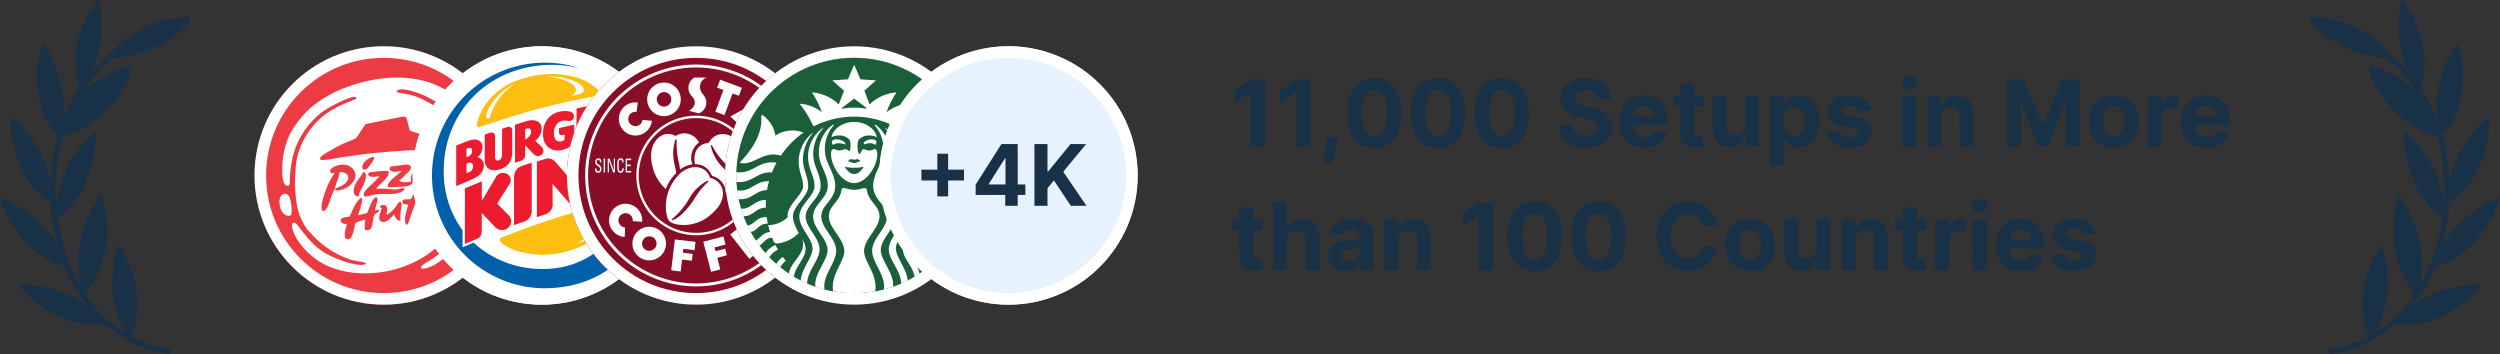 <svg xmlns="http://www.w3.org/2000/svg" xmlns:xlink="http://www.w3.org/1999/xlink" width="648.268" height="91.819" viewBox="0 0 648.268 91.819">
  <rect x="0" y="0" width="648.268" height="91.819" fill="#333333" stroke="none"/>
  <defs>
    <clipPath id="clip-path">
      <rect id="Rectangle_2337" data-name="Rectangle 2337" width="49.267" height="91.819" fill="#193147"/>
    </clipPath>
    <clipPath id="clip-path-3">
      <rect id="Rectangle_2430" data-name="Rectangle 2430" width="61.102" height="60.757" fill="none"/>
    </clipPath>
  </defs>
  <g id="Group_1808" data-name="Group 1808" transform="translate(-13191 -8428)">
    <g id="Group_1806" data-name="Group 1806">
      <path id="Path_4138" data-name="Path 4138" d="M9.009,5.545V23H5.318V9.048h-.1l-4,2.506V8.281L5.54,5.545Zm11.744,0V23h-3.69V9.048h-.1l-4,2.506V8.281l4.321-2.736Zm7.21,15.068-.094.938a13.234,13.234,0,0,1-.422,2.246q-.311,1.121-.648,2.033t-.541,1.432H23.906q.128-.5.349-1.4t.418-2.016a17.642,17.642,0,0,0,.247-2.276l.043-.955Zm9.418,2.77A6.612,6.612,0,0,1,33.6,22.3a6.791,6.791,0,0,1-2.429-3.111,12.63,12.63,0,0,1-.839-4.9,12.51,12.51,0,0,1,.848-4.866,6.662,6.662,0,0,1,12.4,0,12.327,12.327,0,0,1,.844,4.862,12.755,12.755,0,0,1-.848,4.909,6.8,6.8,0,0,1-2.425,3.111A6.545,6.545,0,0,1,37.381,23.384Zm0-3.06a2.7,2.7,0,0,0,2.395-1.509,9.01,9.01,0,0,0,.886-4.526,11.464,11.464,0,0,0-.4-3.307A4.309,4.309,0,0,0,39.115,9a2.506,2.506,0,0,0-1.734-.665,2.7,2.7,0,0,0-2.386,1.491,8.9,8.9,0,0,0-.9,4.466,11.8,11.8,0,0,0,.4,3.354,4.326,4.326,0,0,0,1.146,2.011A2.512,2.512,0,0,0,37.381,20.324ZM53.9,23.384a6.612,6.612,0,0,1-3.78-1.082,6.791,6.791,0,0,1-2.429-3.111,12.63,12.63,0,0,1-.839-4.9A12.51,12.51,0,0,1,47.7,9.423a6.662,6.662,0,0,1,12.4,0,12.327,12.327,0,0,1,.844,4.862A12.755,12.755,0,0,1,60.1,19.2a6.8,6.8,0,0,1-2.425,3.111A6.545,6.545,0,0,1,53.9,23.384Zm0-3.06a2.7,2.7,0,0,0,2.395-1.509,9.01,9.01,0,0,0,.886-4.526,11.464,11.464,0,0,0-.4-3.307A4.309,4.309,0,0,0,55.632,9,2.506,2.506,0,0,0,53.9,8.332a2.7,2.7,0,0,0-2.386,1.491,8.9,8.9,0,0,0-.9,4.466,11.8,11.8,0,0,0,.4,3.354,4.326,4.326,0,0,0,1.146,2.011A2.512,2.512,0,0,0,53.9,20.324Zm16.517,3.06a6.612,6.612,0,0,1-3.78-1.082,6.791,6.791,0,0,1-2.429-3.111,12.631,12.631,0,0,1-.839-4.9,12.51,12.51,0,0,1,.848-4.866,6.662,6.662,0,0,1,12.4,0,12.327,12.327,0,0,1,.844,4.862,12.755,12.755,0,0,1-.848,4.909A6.8,6.8,0,0,1,74.19,22.31,6.545,6.545,0,0,1,70.415,23.384Zm0-3.06a2.7,2.7,0,0,0,2.395-1.509A9.009,9.009,0,0,0,73.7,14.29a11.464,11.464,0,0,0-.4-3.307A4.309,4.309,0,0,0,72.149,9a2.506,2.506,0,0,0-1.734-.665,2.7,2.7,0,0,0-2.386,1.491,8.9,8.9,0,0,0-.9,4.466,11.8,11.8,0,0,0,.4,3.354,4.326,4.326,0,0,0,1.146,2.011A2.512,2.512,0,0,0,70.415,20.324Zm24.81-9.759a2.157,2.157,0,0,0-.878-1.6,3.479,3.479,0,0,0-2.105-.571,4.082,4.082,0,0,0-1.526.251,2.145,2.145,0,0,0-.95.695,1.647,1.647,0,0,0-.328,1.006,1.416,1.416,0,0,0,.2.818,1.954,1.954,0,0,0,.6.6,4.291,4.291,0,0,0,.886.435,8.663,8.663,0,0,0,1.074.311l1.568.375a11.061,11.061,0,0,1,2.1.682,6.369,6.369,0,0,1,1.653,1.048A4.408,4.408,0,0,1,98.6,16.08a4.675,4.675,0,0,1,.4,1.935,4.824,4.824,0,0,1-.814,2.774A5.186,5.186,0,0,1,95.868,22.6a9.287,9.287,0,0,1-3.643.643,9.569,9.569,0,0,1-3.678-.648,5.352,5.352,0,0,1-2.438-1.922,5.69,5.69,0,0,1-.916-3.158h3.571a2.638,2.638,0,0,0,.507,1.462,2.719,2.719,0,0,0,1.2.878,4.676,4.676,0,0,0,1.709.294,4.454,4.454,0,0,0,1.632-.273,2.5,2.5,0,0,0,1.078-.759,1.752,1.752,0,0,0,.384-1.116,1.461,1.461,0,0,0-.345-.989,2.7,2.7,0,0,0-1.006-.682,10.389,10.389,0,0,0-1.615-.511l-1.9-.477a7.969,7.969,0,0,1-3.486-1.679,3.9,3.9,0,0,1-1.27-3.077,4.559,4.559,0,0,1,.848-2.77,5.661,5.661,0,0,1,2.357-1.849,8.333,8.333,0,0,1,3.409-.665,8.1,8.1,0,0,1,3.4.665,5.371,5.371,0,0,1,2.263,1.849,4.893,4.893,0,0,1,.835,2.744Zm12.145,12.69a6.941,6.941,0,0,1-3.473-.822,5.563,5.563,0,0,1-2.237-2.335,7.692,7.692,0,0,1-.784-3.584,7.653,7.653,0,0,1,.784-3.545,5.787,5.787,0,0,1,2.212-2.378,6.419,6.419,0,0,1,3.354-.852,6.928,6.928,0,0,1,2.416.413,5.446,5.446,0,0,1,1.96,1.24,5.649,5.649,0,0,1,1.308,2.075,8.289,8.289,0,0,1,.469,2.919v1H102.324v-2.25h7.636a2.781,2.781,0,0,0-.341-1.389,2.48,2.48,0,0,0-.942-.95,2.748,2.748,0,0,0-1.393-.345,2.8,2.8,0,0,0-1.462.379,2.72,2.72,0,0,0-.993,1.014,2.889,2.889,0,0,0-.366,1.411v2.139a3.641,3.641,0,0,0,.362,1.679,2.593,2.593,0,0,0,1.027,1.091,3.1,3.1,0,0,0,1.577.384,3.433,3.433,0,0,0,1.108-.17,2.3,2.3,0,0,0,.861-.511,2.223,2.223,0,0,0,.545-.835l3.358.222a4.577,4.577,0,0,1-1.044,2.109,5.245,5.245,0,0,1-2.028,1.4A7.623,7.623,0,0,1,107.369,23.256ZM122.71,9.909v2.727h-7.884V9.909Zm-6.094-3.136h3.631v12.2a1.628,1.628,0,0,0,.153.78.839.839,0,0,0,.43.388,1.725,1.725,0,0,0,.643.111,2.83,2.83,0,0,0,.511-.047l.392-.072.571,2.7q-.273.085-.767.2a6.41,6.41,0,0,1-1.2.141,5.488,5.488,0,0,1-2.3-.349,3.209,3.209,0,0,1-1.53-1.244,3.8,3.8,0,0,1-.537-2.131Zm16.849,10.653V9.909H137.1V23h-3.486V20.622h-.136A3.874,3.874,0,0,1,132,22.472a4.341,4.341,0,0,1-2.5.7,4.412,4.412,0,0,1-2.31-.6,4.074,4.074,0,0,1-1.555-1.7,5.83,5.83,0,0,1-.567-2.634V9.909H128.7V17.6a2.648,2.648,0,0,0,.622,1.832,2.117,2.117,0,0,0,1.645.673,2.582,2.582,0,0,0,1.227-.3,2.34,2.34,0,0,0,.925-.9A2.792,2.792,0,0,0,133.466,17.426Zm6.528,10.483v-18h3.58v2.2h.162a4.813,4.813,0,0,1,.695-1.078,3.656,3.656,0,0,1,1.193-.92,4.067,4.067,0,0,1,1.837-.371,4.941,4.941,0,0,1,2.642.746,5.209,5.209,0,0,1,1.935,2.241,8.572,8.572,0,0,1,.724,3.746,8.694,8.694,0,0,1-.7,3.695,5.251,5.251,0,0,1-1.909,2.276,4.9,4.9,0,0,1-2.7.771,4.166,4.166,0,0,1-1.794-.349,3.677,3.677,0,0,1-1.206-.882,4.385,4.385,0,0,1-.716-1.078h-.111v7.006Zm3.554-11.455a5.826,5.826,0,0,0,.324,2.037,3,3,0,0,0,.938,1.351,2.546,2.546,0,0,0,2.991-.009,3.024,3.024,0,0,0,.933-1.364,5.85,5.85,0,0,0,.32-2.016,5.784,5.784,0,0,0-.315-1.994,2.971,2.971,0,0,0-.929-1.347,2.355,2.355,0,0,0-1.509-.486,2.38,2.38,0,0,0-1.5.469,2.926,2.926,0,0,0-.933,1.33A5.755,5.755,0,0,0,143.548,16.455Zm22.517-2.812-3.324.2a1.748,1.748,0,0,0-.366-.771,2.012,2.012,0,0,0-.737-.554,2.593,2.593,0,0,0-1.087-.209,2.685,2.685,0,0,0-1.423.354,1.067,1.067,0,0,0-.58.942,1.009,1.009,0,0,0,.375.793,2.976,2.976,0,0,0,1.287.52l2.369.477a5.874,5.874,0,0,1,2.847,1.261,2.969,2.969,0,0,1,.938,2.284,3.579,3.579,0,0,1-.754,2.259,4.926,4.926,0,0,1-2.062,1.513,7.83,7.83,0,0,1-3.013.541,7.044,7.044,0,0,1-4.138-1.087,4.2,4.2,0,0,1-1.8-2.962l3.571-.187a1.819,1.819,0,0,0,.784,1.206,3.326,3.326,0,0,0,3.132.043,1.125,1.125,0,0,0,.592-.959,1.014,1.014,0,0,0-.418-.814,3.042,3.042,0,0,0-1.261-.49l-2.267-.452a5.4,5.4,0,0,1-2.851-1.33,3.291,3.291,0,0,1-.933-2.412,3.512,3.512,0,0,1,.686-2.173,4.354,4.354,0,0,1,1.935-1.406,7.928,7.928,0,0,1,2.928-.494,6.477,6.477,0,0,1,3.908,1.048A4.053,4.053,0,0,1,166.065,13.642ZM174.23,23l-.009-13.091h3.631V23Zm1.815-14.787a1.918,1.918,0,0,1-1.385-.533,1.722,1.722,0,0,1-.575-1.3,1.7,1.7,0,0,1,.575-1.287,1.99,1.99,0,0,1,1.385-.545,1.949,1.949,0,0,1,1.385.541,1.746,1.746,0,0,1,0,2.591A1.918,1.918,0,0,1,176.045,8.213Zm8.335,7.219V23H180.75V9.909h3.46v2.31h.153a3.675,3.675,0,0,1,1.457-1.811,4.431,4.431,0,0,1,2.48-.669,4.6,4.6,0,0,1,2.378.6,4.061,4.061,0,0,1,1.577,1.7,5.726,5.726,0,0,1,.563,2.629V23h-3.631V15.313a2.645,2.645,0,0,0-.614-1.879,2.21,2.21,0,0,0-1.713-.678,2.58,2.58,0,0,0-1.291.315,2.169,2.169,0,0,0-.869.916A3.18,3.18,0,0,0,184.381,15.432Zm16.926-9.886h4.551l4.807,11.727h.2l4.807-11.727h4.551V23h-3.58V11.639H216.5l-4.517,11.276h-2.437L205.031,11.6h-.145V23h-3.58Zm27.8,17.71a6.657,6.657,0,0,1-3.43-.848,5.731,5.731,0,0,1-2.229-2.369,7.607,7.607,0,0,1-.784-3.533,7.646,7.646,0,0,1,.784-3.55,5.731,5.731,0,0,1,2.229-2.369,7.362,7.362,0,0,1,6.861,0,5.731,5.731,0,0,1,2.229,2.369,7.646,7.646,0,0,1,.784,3.55,7.607,7.607,0,0,1-.784,3.533,5.731,5.731,0,0,1-2.229,2.369A6.657,6.657,0,0,1,229.108,23.256Zm.017-2.812a2.245,2.245,0,0,0,1.509-.516,3.171,3.171,0,0,0,.916-1.411,6.186,6.186,0,0,0,.311-2.037,6.186,6.186,0,0,0-.311-2.037,3.2,3.2,0,0,0-.916-1.415,2.233,2.233,0,0,0-1.509-.52,2.3,2.3,0,0,0-1.53.52,3.15,3.15,0,0,0-.929,1.415,6.186,6.186,0,0,0-.311,2.037,6.186,6.186,0,0,0,.311,2.037,3.121,3.121,0,0,0,.929,1.411A2.307,2.307,0,0,0,229.125,20.443ZM237.92,23V9.909h3.52v2.284h.136a3.4,3.4,0,0,1,1.2-1.845,3.173,3.173,0,0,1,1.943-.626,5.492,5.492,0,0,1,.588.034,4.141,4.141,0,0,1,.554.094v3.222a4.744,4.744,0,0,0-.707-.136,6.355,6.355,0,0,0-.827-.06,2.909,2.909,0,0,0-1.428.345,2.565,2.565,0,0,0-.989.959,2.731,2.731,0,0,0-.362,1.415V23Zm15.162.256a6.941,6.941,0,0,1-3.473-.822,5.563,5.563,0,0,1-2.237-2.335,7.692,7.692,0,0,1-.784-3.584,7.653,7.653,0,0,1,.784-3.545,5.787,5.787,0,0,1,2.212-2.378,6.419,6.419,0,0,1,3.354-.852,6.928,6.928,0,0,1,2.416.413,5.446,5.446,0,0,1,1.96,1.24,5.649,5.649,0,0,1,1.308,2.075,8.289,8.289,0,0,1,.469,2.919v1H248.037v-2.25h7.636a2.781,2.781,0,0,0-.341-1.389,2.481,2.481,0,0,0-.942-.95A2.748,2.748,0,0,0,253,12.449a2.8,2.8,0,0,0-1.462.379,2.72,2.72,0,0,0-.993,1.014,2.889,2.889,0,0,0-.366,1.411v2.139a3.641,3.641,0,0,0,.362,1.679,2.593,2.593,0,0,0,1.027,1.091,3.1,3.1,0,0,0,1.577.384,3.433,3.433,0,0,0,1.108-.17,2.3,2.3,0,0,0,.861-.511,2.223,2.223,0,0,0,.545-.835l3.358.222a4.578,4.578,0,0,1-1.044,2.109,5.245,5.245,0,0,1-2.028,1.4A7.623,7.623,0,0,1,253.082,23.256ZM8.412,41.909v2.727H.528V41.909ZM2.318,38.773H5.949v12.2a1.628,1.628,0,0,0,.153.78.839.839,0,0,0,.43.388,1.725,1.725,0,0,0,.643.111,2.83,2.83,0,0,0,.511-.047l.392-.072.571,2.7q-.273.085-.767.2a6.411,6.411,0,0,1-1.2.141,5.488,5.488,0,0,1-2.3-.349,3.209,3.209,0,0,1-1.53-1.244,3.8,3.8,0,0,1-.537-2.131Zm12.358,8.659V55H11.045V37.545h3.528v6.673h.153a3.729,3.729,0,0,1,1.432-1.82,4.371,4.371,0,0,1,2.48-.661,4.653,4.653,0,0,1,2.382.592,4.052,4.052,0,0,1,1.585,1.7,5.64,5.64,0,0,1,.558,2.638V55H19.534V47.313a2.654,2.654,0,0,0-.609-1.884,2.225,2.225,0,0,0-1.726-.673,2.646,2.646,0,0,0-1.308.315,2.207,2.207,0,0,0-.886.916A3.107,3.107,0,0,0,14.676,47.432Zm15.085,7.815a5.41,5.41,0,0,1-2.233-.439,3.529,3.529,0,0,1-1.547-1.3,3.863,3.863,0,0,1-.567-2.161,3.816,3.816,0,0,1,.4-1.832,3.243,3.243,0,0,1,1.091-1.193,5.285,5.285,0,0,1,1.572-.682,11.84,11.84,0,0,1,1.854-.324q1.142-.119,1.841-.226a2.571,2.571,0,0,0,1.014-.32.712.712,0,0,0,.315-.631v-.051A1.575,1.575,0,0,0,33,44.832a2.114,2.114,0,0,0-1.436-.443,2.559,2.559,0,0,0-1.56.43,2.02,2.02,0,0,0-.767,1.078l-3.358-.273a4.592,4.592,0,0,1,1.006-2.067,4.878,4.878,0,0,1,1.939-1.347,7.424,7.424,0,0,1,2.757-.473,8.426,8.426,0,0,1,2.092.256,5.517,5.517,0,0,1,1.781.793,3.878,3.878,0,0,1,1.232,1.376,4.18,4.18,0,0,1,.452,2.007V55H33.69V53.185h-.1a3.641,3.641,0,0,1-.844,1.078,3.806,3.806,0,0,1-1.27.724A5.171,5.171,0,0,1,29.761,55.247Zm1.04-2.506a3.019,3.019,0,0,0,1.415-.32,2.474,2.474,0,0,0,.963-.865,2.241,2.241,0,0,0,.349-1.236V48.932a1.856,1.856,0,0,1-.464.2q-.294.089-.661.162t-.733.128l-.665.1a4.491,4.491,0,0,0-1.116.3,1.8,1.8,0,0,0-.741.55,1.368,1.368,0,0,0-.264.857,1.3,1.3,0,0,0,.541,1.129A2.305,2.305,0,0,0,30.8,52.741Zm12.784-5.31V55H39.955V41.909h3.46v2.31h.153a3.675,3.675,0,0,1,1.457-1.811,4.431,4.431,0,0,1,2.48-.669,4.6,4.6,0,0,1,2.378.6,4.061,4.061,0,0,1,1.577,1.7,5.726,5.726,0,0,1,.563,2.629V55H48.392V47.313a2.645,2.645,0,0,0-.614-1.879,2.21,2.21,0,0,0-1.713-.678,2.58,2.58,0,0,0-1.291.315,2.169,2.169,0,0,0-.869.916A3.179,3.179,0,0,0,43.585,47.432ZM68,37.545V55h-3.69V41.048h-.1l-4,2.506V40.281l4.321-2.736ZM79,55.384a6.612,6.612,0,0,1-3.78-1.082,6.791,6.791,0,0,1-2.429-3.111,12.63,12.63,0,0,1-.839-4.9,12.51,12.51,0,0,1,.848-4.866,6.662,6.662,0,0,1,12.4,0,12.327,12.327,0,0,1,.844,4.862A12.755,12.755,0,0,1,85.2,51.2a6.8,6.8,0,0,1-2.425,3.111A6.545,6.545,0,0,1,79,55.384Zm0-3.06a2.7,2.7,0,0,0,2.395-1.509,9.01,9.01,0,0,0,.886-4.526,11.463,11.463,0,0,0-.4-3.307A4.309,4.309,0,0,0,80.732,41,2.506,2.506,0,0,0,79,40.332a2.7,2.7,0,0,0-2.386,1.491,8.9,8.9,0,0,0-.9,4.466,11.8,11.8,0,0,0,.4,3.354,4.326,4.326,0,0,0,1.146,2.011A2.512,2.512,0,0,0,79,52.324Zm16.517,3.06a6.612,6.612,0,0,1-3.78-1.082,6.791,6.791,0,0,1-2.429-3.111,12.63,12.63,0,0,1-.839-4.9,12.51,12.51,0,0,1,.848-4.866,6.662,6.662,0,0,1,12.4,0,12.327,12.327,0,0,1,.844,4.862,12.755,12.755,0,0,1-.848,4.909A6.8,6.8,0,0,1,99.29,54.31,6.545,6.545,0,0,1,95.514,55.384Zm0-3.06a2.7,2.7,0,0,0,2.395-1.509A9.01,9.01,0,0,0,98.8,46.29a11.463,11.463,0,0,0-.4-3.307A4.309,4.309,0,0,0,97.249,41a2.506,2.506,0,0,0-1.734-.665,2.7,2.7,0,0,0-2.386,1.491,8.9,8.9,0,0,0-.9,4.466,11.8,11.8,0,0,0,.4,3.354,4.326,4.326,0,0,0,1.146,2.011A2.512,2.512,0,0,0,95.514,52.324Zm30.741-8.668h-3.733a3.693,3.693,0,0,0-.418-1.291,3.292,3.292,0,0,0-.81-.967,3.572,3.572,0,0,0-1.138-.614,4.408,4.408,0,0,0-1.393-.213,4.163,4.163,0,0,0-2.361.669,4.332,4.332,0,0,0-1.56,1.943,8.99,8.99,0,0,0,0,6.226,4.038,4.038,0,0,0,3.891,2.565,4.645,4.645,0,0,0,1.376-.2,3.563,3.563,0,0,0,1.129-.575,3.293,3.293,0,0,0,.822-.925,3.673,3.673,0,0,0,.456-1.244l3.733.017a6.765,6.765,0,0,1-.72,2.314,6.989,6.989,0,0,1-1.543,1.986,7.22,7.22,0,0,1-2.3,1.381,8.429,8.429,0,0,1-3.013.507,8.213,8.213,0,0,1-4.172-1.057,7.466,7.466,0,0,1-2.9-3.06,10.242,10.242,0,0,1-1.061-4.849,10.16,10.16,0,0,1,1.074-4.858,7.511,7.511,0,0,1,2.915-3.055,8.2,8.2,0,0,1,4.142-1.053,8.992,8.992,0,0,1,2.817.426,7.185,7.185,0,0,1,2.305,1.24,6.5,6.5,0,0,1,1.641,1.99A7.455,7.455,0,0,1,126.256,43.656Zm8.5,11.6a6.657,6.657,0,0,1-3.43-.848,5.731,5.731,0,0,1-2.229-2.369,8.389,8.389,0,0,1,0-7.082,5.731,5.731,0,0,1,2.229-2.369,7.362,7.362,0,0,1,6.861,0,5.731,5.731,0,0,1,2.229,2.369,8.388,8.388,0,0,1,0,7.082,5.731,5.731,0,0,1-2.229,2.369A6.657,6.657,0,0,1,134.753,55.256Zm.017-2.812a2.245,2.245,0,0,0,1.509-.516,3.171,3.171,0,0,0,.916-1.411,6.825,6.825,0,0,0,0-4.074,3.2,3.2,0,0,0-.916-1.415,2.233,2.233,0,0,0-1.509-.52,2.3,2.3,0,0,0-1.53.52,3.151,3.151,0,0,0-.929,1.415,6.824,6.824,0,0,0,0,4.074,3.121,3.121,0,0,0,.929,1.411A2.307,2.307,0,0,0,134.77,52.443Zm17.19-3.017V41.909h3.631V55h-3.486V52.622h-.136a3.874,3.874,0,0,1-1.47,1.849,4.341,4.341,0,0,1-2.5.7,4.411,4.411,0,0,1-2.31-.6,4.074,4.074,0,0,1-1.555-1.7,5.83,5.83,0,0,1-.567-2.634V41.909H147.2V49.6a2.648,2.648,0,0,0,.622,1.832,2.117,2.117,0,0,0,1.645.673,2.582,2.582,0,0,0,1.227-.3,2.34,2.34,0,0,0,.925-.9A2.792,2.792,0,0,0,151.96,49.426Zm10.159-1.994V55h-3.631V41.909h3.46v2.31h.153a3.675,3.675,0,0,1,1.457-1.811,4.431,4.431,0,0,1,2.48-.669,4.6,4.6,0,0,1,2.378.6,4.061,4.061,0,0,1,1.577,1.7,5.726,5.726,0,0,1,.563,2.629V55h-3.631V47.313a2.645,2.645,0,0,0-.614-1.879,2.21,2.21,0,0,0-1.713-.678,2.58,2.58,0,0,0-1.291.315,2.169,2.169,0,0,0-.869.916A3.18,3.18,0,0,0,162.119,47.432Zm18.256-5.523v2.727h-7.884V41.909Zm-6.094-3.136h3.631v12.2a1.628,1.628,0,0,0,.153.78.839.839,0,0,0,.43.388,1.725,1.725,0,0,0,.643.111,2.83,2.83,0,0,0,.511-.047l.392-.072.571,2.7q-.273.085-.767.2a6.411,6.411,0,0,1-1.2.141,5.488,5.488,0,0,1-2.3-.349,3.209,3.209,0,0,1-1.53-1.244,3.8,3.8,0,0,1-.537-2.131ZM182.736,55V41.909h3.52v2.284h.136a3.4,3.4,0,0,1,1.2-1.845,3.173,3.173,0,0,1,1.943-.626,5.492,5.492,0,0,1,.588.034,4.141,4.141,0,0,1,.554.094v3.222a4.744,4.744,0,0,0-.707-.136,6.355,6.355,0,0,0-.827-.06,2.909,2.909,0,0,0-1.428.345,2.565,2.565,0,0,0-.989.959,2.731,2.731,0,0,0-.362,1.415V55Zm9.818,0-.009-13.091h3.631V55Zm1.815-14.787a1.918,1.918,0,0,1-1.385-.533,1.722,1.722,0,0,1-.575-1.3,1.7,1.7,0,0,1,.575-1.287,1.99,1.99,0,0,1,1.385-.545,1.949,1.949,0,0,1,1.385.541,1.746,1.746,0,0,1,0,2.591A1.918,1.918,0,0,1,194.369,40.213Zm10.67,15.043a6.941,6.941,0,0,1-3.473-.822A5.563,5.563,0,0,1,199.33,52.1a8.495,8.495,0,0,1,0-7.129,5.787,5.787,0,0,1,2.212-2.378,6.419,6.419,0,0,1,3.354-.852,6.928,6.928,0,0,1,2.416.413,5.446,5.446,0,0,1,1.96,1.24,5.649,5.649,0,0,1,1.308,2.075,8.289,8.289,0,0,1,.469,2.919v1H199.994v-2.25h7.636a2.781,2.781,0,0,0-.341-1.389,2.481,2.481,0,0,0-.942-.95,2.748,2.748,0,0,0-1.393-.345,2.8,2.8,0,0,0-1.462.379,2.72,2.72,0,0,0-.993,1.014,2.889,2.889,0,0,0-.366,1.411v2.139a3.641,3.641,0,0,0,.362,1.679,2.593,2.593,0,0,0,1.027,1.091,3.1,3.1,0,0,0,1.577.384,3.433,3.433,0,0,0,1.108-.17,2.3,2.3,0,0,0,.861-.511,2.223,2.223,0,0,0,.545-.835l3.358.222a4.577,4.577,0,0,1-1.044,2.109,5.245,5.245,0,0,1-2.028,1.4A7.623,7.623,0,0,1,205.04,55.256Zm19.27-9.614-3.324.2a1.748,1.748,0,0,0-.366-.771,2.012,2.012,0,0,0-.737-.554,2.593,2.593,0,0,0-1.087-.209,2.685,2.685,0,0,0-1.423.354,1.067,1.067,0,0,0-.58.942,1.009,1.009,0,0,0,.375.793,2.976,2.976,0,0,0,1.287.52l2.369.477a5.874,5.874,0,0,1,2.847,1.261,2.969,2.969,0,0,1,.938,2.284,3.579,3.579,0,0,1-.754,2.259,4.926,4.926,0,0,1-2.062,1.513,7.83,7.83,0,0,1-3.013.541,7.044,7.044,0,0,1-4.138-1.087,4.2,4.2,0,0,1-1.8-2.962l3.571-.187a1.819,1.819,0,0,0,.784,1.206,3.326,3.326,0,0,0,3.132.043,1.125,1.125,0,0,0,.592-.959,1.014,1.014,0,0,0-.418-.814,3.042,3.042,0,0,0-1.261-.49l-2.267-.452a5.4,5.4,0,0,1-2.851-1.33,3.291,3.291,0,0,1-.933-2.412,3.512,3.512,0,0,1,.686-2.173,4.354,4.354,0,0,1,1.935-1.406,7.928,7.928,0,0,1,2.928-.494,6.477,6.477,0,0,1,3.908,1.048A4.053,4.053,0,0,1,224.31,45.642Z" transform="translate(13510 8443)" fill="#193147"/>
      <g id="Group_1627" data-name="Group 1627" transform="translate(13790 8428)">
        <g id="Group_1626" data-name="Group 1626" clip-path="url(#clip-path)">
          <path id="Path_3959" data-name="Path 3959" d="M26.758,79.057a40.38,40.38,0,0,0,2.726-4.051,44.953,44.953,0,0,0,2.949-6c2.33-.506,12.068-3.438,16.834-17.727A29.158,29.158,0,0,0,34.253,63.618a54.4,54.4,0,0,0,1.756-9.929q.048-.573.083-1.146c1.819-1.059,10.442-6.894,10.361-22.266A29.133,29.133,0,0,0,36.168,46.972,51.254,51.254,0,0,0,34.355,35.09c1.558-1.622,8.123-9.542,3.968-24.18-.492.571-6.816,9.193-5.286,20.183a41.3,41.3,0,0,0-4.411-8.376C29.4,20.794,32.485,11.362,23.8,0c-.225.664-2.631,10.036,1.906,18.886a49.135,49.135,0,0,0-6.327-6.2,15.651,15.651,0,0,0-2.3-2.269A27.37,27.37,0,0,0,.006,4.392c-.147,1.935,2.4,3.721,3.738,4.731a28.447,28.447,0,0,0,10.016,4.9,30.691,30.691,0,0,0,6.4,1.1A45.5,45.5,0,0,1,27.9,24.041,21.331,21.331,0,0,0,25.1,21.607a31.532,31.532,0,0,0-9.8-4.614,8.553,8.553,0,0,0,.3,2.143A13,13,0,0,0,16.6,21.623C19.753,27.82,26.07,33.7,33.032,35.33a51.912,51.912,0,0,1,1.639,17.952,29.174,29.174,0,0,0-10.42-19.463c.33,14.841,7.9,21.232,10.06,22.759A48.54,48.54,0,0,1,28.488,74.06c2.617-13.2-5.027-23.254-5.6-23.915-4.1,15.026,2.21,23.687,4.285,26.028a33.361,33.361,0,0,1-10.455,10.21c6.319-10.791,2.194-22.351,1.863-23.09-7.715,12.135-4.542,21.256-3.3,23.909a31.233,31.233,0,0,1-9.888,3.289.668.668,0,1,0,.209,1.32,32.131,32.131,0,0,0,16.631-7.853c2.339.41,12.471,1.376,22.281-10.071a29.3,29.3,0,0,0-17.756,5.17" transform="translate(0)" fill="#193147"/>
        </g>
      </g>
      <g id="Group_1628" data-name="Group 1628" transform="translate(13191 8428)">
        <g id="Group_1626-2" data-name="Group 1626" transform="translate(0 0)" clip-path="url(#clip-path)">
          <path id="Path_3959-2" data-name="Path 3959" d="M22.51,79.057a40.381,40.381,0,0,1-2.726-4.051,44.953,44.953,0,0,1-2.949-6C14.5,68.5,4.766,65.565,0,51.275A29.158,29.158,0,0,1,15.015,63.618a54.4,54.4,0,0,1-1.756-9.929q-.048-.573-.083-1.146C11.357,51.484,2.734,45.649,2.814,30.277A29.133,29.133,0,0,1,13.1,46.972,51.254,51.254,0,0,1,14.912,35.09c-1.558-1.622-8.123-9.542-3.968-24.18.492.571,6.816,9.193,5.286,20.183a41.3,41.3,0,0,1,4.411-8.376C19.865,20.794,16.783,11.362,25.467,0c.225.664,2.631,10.036-1.906,18.886a49.135,49.135,0,0,1,6.327-6.2,15.651,15.651,0,0,1,2.3-2.269A27.37,27.37,0,0,1,49.262,4.392c.147,1.935-2.4,3.721-3.738,4.731a28.447,28.447,0,0,1-10.016,4.9,30.692,30.692,0,0,1-6.4,1.1,45.5,45.5,0,0,0-7.742,8.924,21.331,21.331,0,0,1,2.807-2.433,31.532,31.532,0,0,1,9.8-4.614,8.553,8.553,0,0,1-.3,2.143,13,13,0,0,1-1.009,2.486C29.514,27.82,23.2,33.7,16.235,35.33A51.911,51.911,0,0,0,14.6,53.282a29.174,29.174,0,0,1,10.42-19.463c-.33,14.841-7.9,21.232-10.06,22.759A48.54,48.54,0,0,0,20.78,74.06c-2.617-13.2,5.027-23.254,5.6-23.915,4.1,15.026-2.21,23.687-4.285,26.028a33.361,33.361,0,0,0,10.455,10.21c-6.319-10.791-2.194-22.351-1.863-23.09,7.715,12.135,4.542,21.256,3.3,23.909a31.233,31.233,0,0,0,9.888,3.289.668.668,0,1,1-.209,1.32,32.131,32.131,0,0,1-16.631-7.853c-2.339.41-12.471,1.376-22.281-10.071a29.3,29.3,0,0,1,17.756,5.17" transform="translate(0)" fill="#193147"/>
        </g>
      </g>
      <g id="Group_1803" data-name="Group 1803" transform="translate(2 0)">
        <g id="Group_1799" data-name="Group 1799" transform="translate(-6 86.299)">
          <g id="Bez_nazwy-1" data-name="Bez nazwy-1" transform="translate(13261 8353.701)" fill="#ec3b43" stroke="#fff" stroke-width="3">
            <circle cx="33.5" cy="33.5" r="33.5" stroke="none"/>
            <circle cx="33.5" cy="33.5" r="32" fill="none"/>
          </g>
          <path id="hgjg" d="M51.9,68.082c-1.017.466-1.411-.9-1.77-1.543-.49.514-1.866,2.464-3.277,1.866-1.148-.49-.215-2.356-.06-2.966.239-.909,0-.311-.359-.861A1.1,1.1,0,0,1,48.1,64.41c.443.562.155,1.627.072,2.3a6.933,6.933,0,0,0,2.715-2.643c.239-.395.8-.957.969-.753.443.514.132,1.435.036,2.237-.072.538-.251,2.4.024,2.536H51.9Zm-11.1-1.3,2.344-.574c.239-.239,1.567-4.664,2.512-4.043l.167.395c.084.6-.586,2.225-.6,3.05.49-.144.682-.359,1.088-.144-.144.526-.562.634-1.052.993-1.041.742-.024,4.688-2.536,4.15-.263-.06-.251-1.734,0-2.763a12.232,12.232,0,0,0-1.806.6c-.646.2-.8.335-.885.658-.048.2-.084.478-.191.9-.3,1.16-.622,3.528-2.1,2.882-.239-.167-.323-.287-.371-.753a3.85,3.85,0,0,1,.072-1.172c.12-.682.335-1.292.466-1.914-.765,0-1.363-.06-1.6-.873.012-.969,1.507-.849,2.284-1.041.6-1.017,1.148-3.026,2.464-4.413,1.926-2.033-.132,3.66-.251,4.054h0Zm15.548-4.617c.9-.072,3.516-.921,3.732-.55S57.3,63.047,56.5,63.322c-.753.251-.753.12-1.017.789l-1.411,3.971c-.227.682-.191,1.052-.789,1.16-.837-1.627.275-3.791.5-5.239-.813-.048-1.507-.072-1.471-.861.024-.646,1.16-.407,2.141-.538.5-.67.9-1.579,1.375-2.093.383-.407,1-.454.981.347a4.862,4.862,0,0,1-.478,1.3h.024ZM41,61.791c-1.328.431-1.77-1.507-.777-3.253.526-.933,1.387-2,1.591-2.356.251-.454.108-.574.742-.526.861,1.136-.431,3.421-1.017,4.569A3.58,3.58,0,0,0,41,61.8h0Zm4.545-1.866c2.858-.227,4.138.347,5.621.108.227-.036,2.141-.718,1.543.215a2.9,2.9,0,0,1-.478.371c-2.033,1.124-4.294.323-7.284.849-.981.179-2.213.718-2.548.3-.67-.849,1.423-2.452,2.213-3.265l1.806-1.854c-.371.048-3.086.586-2.966-.55.036-.383.132-.275.2-.359a19.773,19.773,0,0,1,5.023-.407,1.476,1.476,0,0,1-.311,1.435c-.993,1.447-2.344,2.3-2.835,3.146h0Zm-10.764,0a15.59,15.59,0,0,0-1.28,3.122c-.347.9-.861,2.787-1.938,2.6-.742-.957.514-4.413.9-5.442a20.014,20.014,0,0,1,2.284-4.437c-.395.012-.718.263-1.017-.036-1.184-1.208,3.9-3.528,5.908-.765,1.83,2.512-1.818,5.645-4.641,5.31l-.2-.335h0Zm25.343-3.7a8.5,8.5,0,0,1,1.316.443c-.06.6-.538.753-1.2.861-1.052.167-1.124-.084-1.806-.359a3.874,3.874,0,0,1-3.48,1.16c-.311.753-1.65,1.017-2.715,1.053-.538.012-3.445.179-3.66.12-.395-.993,1.052-2.033,1.435-2.4.215-.215,2.069-1.746,2.141-1.77-.67-.048-1.447.227-2.189.155-.718-.072-1.292-.634-.718-1.316.155-.072,2.356-.287,2.835-.371.849-.144,2.4-.454,2.416.61,0,.718-1.017,1.447-1.387,1.83a8.9,8.9,0,0,1-1.662,1.567A2.382,2.382,0,0,0,53,58.191a6,6,0,0,0,1.567-.167c-.3-1.555.323-2.428,1.71-3.4a6.039,6.039,0,0,1,4.126-.981c.311,1.112-.514,1.531-.3,2.571h0ZM42.072,54.878c-.861-1.722,2.237-3.48,2.811-3.157.454.263-.765,1.722-.969,2.021-.395.574-.837,1.435-1.842,1.136ZM52.394,41.232a.872.872,0,0,1,1.088.742l.694,2.739c.287.347,3.4,1.184,4.078,1.423a36.639,36.639,0,0,1,3.827,1.674c.538.263,1.483.718,1.112,1.5-.311.67-1.435.466-2.213.466a162.075,162.075,0,0,0-25.248,2.117c-.825.12-4.282.861-4.712.419-.634-.658,2.26-2.1,2.751-2.392a33.028,33.028,0,0,1,3.54-1.842c3.791-1.627,2.559-.718,4.581-3.672.8-1.16.634-1.22,1.363-1.375l9.138-1.818h0ZM40.278,36.34c.1.395-.49.478-1.507.9A39.5,39.5,0,0,0,33.9,39.545a19.925,19.925,0,0,0-8.492,10.764c-1.34,4.054-1.316,13.108.466,16.971,1.471,3.181,1.866,3.361,4.078,5.609a23.3,23.3,0,0,0,9.018,5.442c1,.263,2.009.395,3.026.562.6.1,1.1.431.789.562-2.165.945-9.042-1.794-11.147-3.253-2.775-1.914-4.425-4.138-6.375-6.662-2.392-3.1-2.823,2.882,4.294,8.384,6.53,5.047,17.282,4.856,24.722,1.5A24.373,24.373,0,0,0,66.519,68.214a23.662,23.662,0,0,0,2.2-5.561c1-3.983.526-10.286-.478-14.221C66.7,42.4,61.9,38.672,56.831,36.4c-3.6-1.6-7.164-1.136-5.741-2.033,1.28-.813,5.526.765,6.722,1.3a34.1,34.1,0,0,1,5.37,3.122c7.631,5.215,9.173,16.672,7.045,25.236A23.719,23.719,0,0,1,67.8,70.091a25.938,25.938,0,0,1-8.42,8.444c-.454.3-2.488,1.34-2.2,1.9.335.658,2.87-.466,3.277-.694a37.914,37.914,0,0,0,9.114-7.87,21.769,21.769,0,0,0,4.712-12.211c.538-5.789.132-9.843-1.9-14.759-5.908-14.388-20.942-16.278-34.349-11.4a30.468,30.468,0,0,0-8.264,4.413,20.463,20.463,0,0,0-3.289,3.062c-2.619,3.146-4.007,5.131-4.987,9.843-.347,1.674-.622,6.231.144,7.643.144.263.646.981,1.172.622.395-.275.287-1.351.311-1.854a27.776,27.776,0,0,1,.419-3.9,20.485,20.485,0,0,1,5.7-11.278,17.009,17.009,0,0,1,2.189-2c1.83-1.375,8.563-4.88,8.839-3.732h0ZM23.5,66.671a10.082,10.082,0,0,0-.514-4.629c-.694-1.639-3.564-.981-2.213,3.157.311,1.112,1.83,2.284,2.727,1.471h0Zm11.278-6.746c1.28-.538,2.464-.945,3.134-1.914,1.029-1.483-.263-2.452-1.878-2.476-.227,1.746-1.017,3-1.244,4.389h-.012Zm21.66-3.205a3.78,3.78,0,0,0,1.519-.538c.454-.263.526-.742.694-1.232a2.661,2.661,0,0,0-2.213,1.77ZM66.889,77.578v-.933h-.335v-.191h.9v.191h-.335v.933Zm.706,0V76.454h.347l.2.765.2-.765H68.7v1.124H68.48v-.885l-.227.885h-.215l-.227-.885v.885Z" transform="translate(13247.044 8330.735)" fill="#fff" fill-rule="evenodd"/>
        </g>
        <g id="Group_1802" data-name="Group 1802" transform="translate(0 97)">
          <g id="Group_1801" data-name="Group 1801">
            <g id="Group_1800" data-name="Group 1800">
              <g id="Bez_nazwy-1burgetking" data-name="Bez nazwy-1burgetking" transform="translate(13296 8343)" fill="#fff" stroke="#fff" stroke-width="3">
                <circle cx="33.5" cy="33.5" r="33.5" stroke="none"/>
                <circle cx="33.5" cy="33.5" r="32" fill="none"/>
              </g>
            </g>
          </g>
          <g id="Wszystkie_ikony_firm-35" data-name="Wszystkie ikony firm-35" transform="translate(13300.979 8347.254)">
            <path id="Path_517" data-name="Path 517" d="M51.232,38.039c-4.02,9.038-11.743,15.329-21.861,15.473a26.269,26.269,0,0,1-18.564-6.821L7.964,47.9V43.5a25.643,25.643,0,0,1-4.88-15.453C3.077,12.7,14.84.588,31.25.588a31.535,31.535,0,0,1,6.924.833A27.839,27.839,0,0,0,29.46.03a29.247,29.247,0,1,0-.351,58.493c16.52,0,24.3-11.123,27.017-17.821l-4.9-2.664h0Z" transform="translate(0 -0.03)" fill="#0061aa" fill-rule="evenodd"/>
            <path id="Path_518" data-name="Path 518" d="M50,39.384a8.151,8.151,0,0,0,4.8-2.058,3.721,3.721,0,0,0,.991-2.678c.034-1.184,0-4.915,0-4.915l-6.126,1.328v1.432c.014.943.468,1.459,1.459,1.28a6.5,6.5,0,0,0,.792-.206v1.17s.1.654-1.445.957c-2.024.317-2.939-.929-2.96-3.125A3.926,3.926,0,0,1,50.5,28.481a6.9,6.9,0,0,1,3.455.11c2.031.3,2.6-2.74.757-3.455a8.749,8.749,0,0,0-4.825-.31c-2.251.447-6.69,2.333-6.7,8.466.014,4.873,3.6,6.456,6.828,6.092h0Zm-3.263-14.8V15.142s2.76-.489,3.476-.578c1.975-.255,3.3.847,3.276,2.4a3.256,3.256,0,0,1-1.6,2.691s1.342,1.514,1.7,1.914a1.26,1.26,0,0,1-.255,1.914,1.366,1.366,0,0,1-1.8-.234l-2.223-2.6s.007,1.6,0,2.3A1.324,1.324,0,0,1,48.18,24.3l-1.445.282h0Zm2.567-5.39s1.535-.585,1.514-1.81c-.014-1.039-1.039-.847-1.521-.743V19.2h0ZM45.22,24.874a1.138,1.138,0,0,0,.936-1.239V22.513l-3.139.688V21.35s1.549-.324,1.975-.42a.924.924,0,0,0,.819-1.026V18.838l-2.781.592V17.964s1.445-.3,2.223-.468a.979.979,0,0,0,.805-1.115V15.272c-1.39.248-4.027.778-5.672,1.149l-.021,9.568s3.125-.736,4.846-1.115h0ZM30.084,44.609s1.879-.647,2.044-.7a2.716,2.716,0,0,0,2.058-2.974c-.021-1.686-.021-4.977-.021-4.977l4.371,5.039a2.294,2.294,0,0,0,2.416.558,2.2,2.2,0,0,0,1.569-2.106c.007-3.634,0-12.514,0-12.514s-1.129.241-2.065.5c-1.081.31-1.907,1-1.907,2.808v4.33s-2.457-3.084-4.068-4.694a2.379,2.379,0,0,0-2.285-.344l-2.1.633V44.609h0ZM28.763,30.491s-1.315.385-2.388.771c-1.39.5-2.2,1.308-2.2,3.414v12s1.218-.413,2.354-.847A2.892,2.892,0,0,0,28.756,42.7v-12.2h0Zm-6.539,2.85a2.1,2.1,0,0,0-2.684.743L15.822,40.4V35.309l-4.385,1.817-.014,14.407,3.084-1.294a1.87,1.87,0,0,0,.971-.75,3.079,3.079,0,0,0,.324-1.418V43.507l3.448,3.655a2.448,2.448,0,0,0,3.373.2,2.227,2.227,0,0,0,.317-3.111L19.8,41.091S22.568,36.734,23.015,36a1.8,1.8,0,0,0-.8-2.664h0Zm-5.871-2.306c.034,2.017-1.418,3.084-3.3,3.868L9.18,36.548V26.058s2.43-1,3.228-1.28c2.265-.826,3.593.165,3.593,1.68a3.249,3.249,0,0,1-1.37,2.622,2.021,2.021,0,0,1,1.728,1.962h0Zm-4.515-1.948c.193-.076.33-.138.489-.213a1.637,1.637,0,0,0,.991-1.48c0-.771-.626-.971-1.48-.523v2.216l1.714,2.306c-.014-.792-.626-1.225-1.693-.688v2.554s.344-.151.6-.268a1.71,1.71,0,0,0,1.1-1.59l-1.714-2.306h0ZM23.7,22.176c0-.881-.606-1.122-1.342-.909-.592.172-1.287.441-1.287.441v6.525c-.014.647-.11,1.459-.915,1.666-.613.151-.9-.255-.909-.9V23.656c-.007-.888-.626-1.156-1.356-.915-.826.275-1.322.475-1.322.475s.007,4.619,0,6.463c-.014,2.161,1.48,3.249,3.758,2.574,2.01-.592,3.345-1.721,3.373-4.6V22.176h0Zm3.373,3.786s0,1.831-.007,2.574a1.568,1.568,0,0,1-1.081,1.425h0l-1.562.537V20.655s2.2-.764,3.5-1.067c2.01-.468,3.435.447,3.407,2.072a3.973,3.973,0,0,1-1.652,3.125l1.7,1.631a1.382,1.382,0,0,1-.028,1.975,1.45,1.45,0,0,1-2.01-.076l-2.265-2.34h0Zm0-1.473s1.556-.8,1.535-2.072c-.014-1.088-1.012-.847-1.535-.654V24.5h0Zm12.679-3.868-3.91.888V22.6a.689.689,0,0,0,.867.73l.578-.124v1.081c.007.434-.633.709-1.3.7-.936-.021-1.459-.75-1.473-2.141.028-1.824.888-2.891,2.058-3.194a3.824,3.824,0,0,1,1.528-.021c1.012.165,1.59-.324,1.611-1.156.021-.895-.771-1.445-2.471-1.384-3.683.131-5.562,2.774-5.562,5.933s2.113,4.66,4.687,4.2a5.443,5.443,0,0,0,2.684-1.2,2.232,2.232,0,0,0,.709-1.666V20.627h0Z" transform="translate(-2.861 -4.548)" fill="#ed1b2e" fill-rule="evenodd"/>
            <path id="Path_519" data-name="Path 519" d="M48.264,9.962a.667.667,0,0,0,.571-.358.709.709,0,0,0-.138-.661s-2.175-3.7-9.857-4.515A25.633,25.633,0,0,0,25.191,6.941c-7.117,3.834-8.184,10.153-8.184,10.153a1.161,1.161,0,0,0,.055.826c.165.206.4.2.7.1,2.512-.847,10-3.331,14.723-4.584,6.725-1.783,12.245-2.87,15.79-3.469ZM44.685,8.421c-.021,1.039-1.3,1.129-3.627,1.693A2,2,0,0,0,42.64,8.359C42.627,7.12,39.846,5.33,35.213,5.02c4.543-.365,9.513,1.652,9.471,3.393ZM20.428,15.283a.528.528,0,1,1-1.046-.062c.158-1.92,3.07-6.45,7.386-8.356A15.146,15.146,0,0,0,20.428,15.283Z" transform="translate(-5.285 -1.365)" fill="#febe10"/>
            <path id="Path_520" data-name="Path 520" d="M56.554,52.246c-.186-.193-.447-.193-.819-.11a218.467,218.467,0,0,0-29.522,9.4c-.337.145-.489.2-.592.441-.165.379.206.75.206.75,1.6,2,8.673,4.536,16.354,2.678C53.911,62.571,56.4,54.27,56.671,53.1A.952.952,0,0,0,56.554,52.246Zm-2.664,3.3a16,16,0,0,1-8.7,7.923,16.456,16.456,0,0,0,7.248-8.3c.434-1.335,1.982-.757,1.452.385Z" transform="translate(-7.972 -16.254)" fill="#febe10"/>
            <path id="Path_521" data-name="Path 521" d="M74.227,50.51v.406h.957v1.975h.647V50.916h.922V50.51H74.22Zm4.736,2.382.564-1.927v1.927h.647V50.51h-.95l-.592,1.831L78.04,50.51h-.95v2.382h.647V50.964l.564,1.927h.647Z" transform="translate(-23.133 -15.764)" fill="#ed1b2e" fill-rule="evenodd"/>
          </g>
        </g>
        <g id="Group_1798" data-name="Group 1798" transform="translate(-3 102.299)">
          <g id="cosyaaa" transform="translate(13339 8337.701)" fill="#880e27" stroke="#fff" stroke-width="3">
            <circle cx="33.5" cy="33.5" r="33.5" stroke="none"/>
            <circle cx="33.5" cy="33.5" r="32" fill="none"/>
          </g>
          <g id="Group_1792" data-name="Group 1792" transform="translate(13343.739 8342.44)">
            <path id="Path_525" data-name="Path 525" d="M44.245,5.06A2.576,2.576,0,0,0,42.5,7.507a2.848,2.848,0,0,0,.59,1.647l.515.691a2.988,2.988,0,0,1-1.4,4.514l-2.5-.658.807-.719a1.975,1.975,0,0,0,.156-2.759l-.386-.441a3.1,3.1,0,0,1,.766-4.718h3.2Z" transform="translate(-12.732 -1.691)" fill="#fff"/>
            <path id="Path_526" data-name="Path 526" d="M29.976,11.332A1.878,1.878,0,1,1,28.1,9.454,1.877,1.877,0,0,1,29.976,11.332Zm-1.9-4.352a4.352,4.352,0,1,0,4.352,4.352A4.348,4.348,0,0,0,28.072,6.98Z" transform="translate(-7.642 -2.31)" fill="#fff"/>
            <path id="Path_527" data-name="Path 527" d="M24.336,66.5a1.878,1.878,0,1,1-1.878-1.878A1.877,1.877,0,0,1,24.336,66.5Zm-1.9-4.352A4.352,4.352,0,1,0,26.783,66.5,4.348,4.348,0,0,0,22.432,62.15Z" transform="translate(-5.825 -20.083)" fill="#fff"/>
            <path id="Path_528" data-name="Path 528" d="M17.475,17.034a1.854,1.854,0,1,0,.847,3.294,1.818,1.818,0,0,0,.7-1.234l2.44.244a4.3,4.3,0,1,1-6.921-3.87,4.325,4.325,0,0,1,3.254-.868l-.319,2.427Z" transform="translate(-4.149 -4.751)" fill="#fff"/>
            <path id="Path_529" data-name="Path 529" d="M15.268,57.834a1.855,1.855,0,1,0-3.247,1.03,1.862,1.862,0,0,0,1.274.63l-.108,2.447a4.3,4.3,0,1,1,4.528-3.918l-2.44-.19Z" transform="translate(-2.938 -17.245)" fill="#fff"/>
            <path id="Path_530" data-name="Path 530" d="M56.68,7.988,51.034,5.88l-.773,2.067,1.64.617L49.8,14.19l2.366.881,2.1-5.626,1.64.61Z" transform="translate(-16.044 -1.955)" fill="#fff"/>
            <path id="Path_531" data-name="Path 531" d="M58.75,19.114l-1.132.759L55.53,17.914l7.734-4.3,2.244,2.1-3.8,8-2.088-1.959.678-1.179-1.559-1.464Zm1.654-1.1.9.847,1.349-2.339Z" transform="translate(-17.89 -4.446)" fill="#fff"/>
            <path id="Path_532" data-name="Path 532" d="M38.973,69.776l.251-2.156-5.362-.61-.942,8,2.461.291.359-3.084,2.549.285.21-1.762-2.549-.291.115-1Z" transform="translate(-10.606 -21.649)" fill="#fff"/>
            <path id="Path_533" data-name="Path 533" d="M50.948,67.945l-.542-2.095L45.18,67.212l2.02,7.8,2.393-.617-.773-3.01,2.474-.658-.441-1.715-2.481.651-.251-.976Z" transform="translate(-14.555 -21.275)" fill="#fff"/>
            <line id="Line_34" data-name="Line 34" x1="0.508" y2="4.277" transform="translate(29.174 47.144)" fill="#b0b6bf"/>
            <path id="Path_534" data-name="Path 534" d="M60.472,65.834l2.02-1.593-1.1-1.41-2.027,1.6-.6-.773,2.332-1.83L59.754,60.12,55.49,63.482l4.969,6.324.481-.38,3.782-2.976-1.349-1.722-2.332,1.83Z" transform="translate(-17.877 -19.429)" fill="#fff"/>
            <path id="Path_535" data-name="Path 535" d="M69.054,56.276l1.281-2.23-1.545-.895L67.5,55.388l-.847-.495,1.484-2.562L66.268,51.24,63.55,55.931l6.955,4.04.312-.529L73.23,55.28l-1.9-1.1-1.484,2.562Z" transform="translate(-20.473 -16.569)" fill="#fff"/>
            <g id="Group_93" data-name="Group 93" transform="translate(2.554 24.307)">
              <path id="Path_536" data-name="Path 536" d="M4.115,38.556v.1c0,.488.237.644.461.644.278,0,.495-.156.495-.583,0-.793-1.24-.7-1.24-1.783,0-.637.346-.976.813-.976.508,0,.786.319.766,1.051H5.044c0-.393-.095-.651-.427-.651-.21,0-.427.136-.427.529,0,.793,1.24.678,1.24,1.817,0,.752-.4,1-.854,1-.813.007-.813-.8-.807-1.146Z" transform="translate(-3.768 -35.953)" fill="#fff"/>
              <path id="Path_537" data-name="Path 537" d="M7.432,39.656H7.08V36.07h.352Z" transform="translate(-4.835 -35.989)" fill="#fff"/>
              <path id="Path_538" data-name="Path 538" d="M10.511,36.07v3.586H10.03L8.939,36.544H8.932v3.111H8.62V36.07h.495l1.078,3.071H10.2V36.07Z" transform="translate(-5.331 -35.989)" fill="#fff"/>
              <path id="Path_539" data-name="Path 539" d="M13.554,37.021a1.071,1.071,0,0,0-.081-.522.408.408,0,0,0-.312-.156.441.441,0,0,0-.42.278,1.691,1.691,0,0,0-.081.746v.963c0,.881.224.983.495.983.108,0,.434-.047.434-.752h.366c.014,1.132-.6,1.132-.78,1.132-.346,0-.874-.027-.874-1.423V37.251c0-1.017.346-1.3.888-1.3s.759.366.725,1.064h-.366Z" transform="translate(-6.517 -35.95)" fill="#fff"/>
              <path id="Path_540" data-name="Path 540" d="M15.49,39.656V36.07h1.423v.4H15.842v1.152h1v.4h-1v1.24h1.091v.4H15.49Z" transform="translate(-7.545 -35.989)" fill="#fff"/>
            </g>
            <g id="Group_94" data-name="Group 94" transform="translate(46.818 24.47)">
              <path id="Path_541" data-name="Path 541" d="M69.822,39.717H69.47V36.768l-.4.346v-.441a3.425,3.425,0,0,0,.447-.413h.305v3.45Z" transform="translate(-69.07 -36.213)" fill="#fff"/>
              <path id="Path_542" data-name="Path 542" d="M73.243,37.986c0,.9,0,1.783-.719,1.783-.4,0-.664-.352-.658-.9h.352c0,.251.075.515.305.515.339,0,.366-.488.366-1.369h-.007a.443.443,0,0,1-.454.325c-.2,0-.61-.142-.61-1.091,0-.773.352-1.057.7-1.057C73.25,36.19,73.243,37.058,73.243,37.986Zm-1.071-.746c0,.346.047.719.352.719s.352-.373.352-.719c0-.312-.054-.719-.352-.719S72.172,36.922,72.172,37.241Z" transform="translate(-69.956 -36.19)" fill="#fff"/>
              <path id="Path_543" data-name="Path 543" d="M74.86,36.27h1.376v.4l-.7,3.05h-.4l.746-3.05h-1.01v-.4Z" transform="translate(-70.935 -36.216)" fill="#fff"/>
              <path id="Path_544" data-name="Path 544" d="M79.032,39.717H78.68V36.768l-.4.346v-.441a3.424,3.424,0,0,0,.447-.413h.305v3.45Z" transform="translate(-72.037 -36.213)" fill="#fff"/>
            </g>
            <path id="Path_545" data-name="Path 545" d="M31.934,53.464c-1.146-.895-1.064-4.108-1.064-4.108A11.231,11.231,0,0,1,32.273,44a11.728,11.728,0,0,1,2.386-3.1l.02-.02c2.054-1.783,4.826-2.081,6.514-.583a3.839,3.839,0,0,1,1.132,1.83,4.071,4.071,0,0,1,2.386,1.4c1.484,1.695,1.2,4.453-.583,6.514l-.02.02a14.136,14.136,0,0,1-2.949,2.63,11.09,11.09,0,0,1-5.511,1.654c-2.8,0-3.715-.874-3.715-.874ZM41.64,42.869a11.588,11.588,0,0,0-4.521,4.264,19.541,19.541,0,0,1-4.494,5.511s-.515.407.041.407c0,0,.712-.061,2.257-1.451a18.988,18.988,0,0,0,3.24-3.884,19.575,19.575,0,0,1,3.674-4.562.145.145,0,0,0,.061-.176.22.22,0,0,0-.264-.108Z" transform="translate(-9.945 -12.732)" fill="#fff"/>
            <path id="Path_546" data-name="Path 546" d="M37.649,28.8a4.308,4.308,0,0,0-3.355-2.359A4.1,4.1,0,0,0,31.6,27.1a3.883,3.883,0,0,0-2.088-.529c-2.25.1-4.026,2.25-4.264,4.955v.027a11.755,11.755,0,0,0,.454,3.891,11.186,11.186,0,0,0,2.725,4.819s.285.305.61.61a10.77,10.77,0,0,1,2.718-4.162c-.108-.712-.271-1.5-.495-2.406a11.6,11.6,0,0,1,.271-6.209.217.217,0,0,1,.264-.108.151.151,0,0,1,.081.169,19.52,19.52,0,0,0,.549,5.829,17.378,17.378,0,0,1,.3,1.83,7.106,7.106,0,0,1,3.233-1.383,3.918,3.918,0,0,1-.352-1.844,5.068,5.068,0,0,1,2.047-3.809Z" transform="translate(-8.129 -8.575)" fill="#fff"/>
            <path id="Path_547" data-name="Path 547" d="M46.368,37.54c-1.464-3.416-4.406-3.016-4.406-3.016-.447-1.979.014-3.9,1.5-4.887a3.763,3.763,0,0,1,2.04-.624,4.016,4.016,0,0,1,1.939-1.939c1.993-1,4.569-.027,6.094,2.2l.014.02a14.143,14.143,0,0,1,1.783,3.484,11.007,11.007,0,0,1,.2,5.694c-.7,2.684-1.769,3.335-1.769,3.335-.915.7-3.05.271-3.87.075a4.526,4.526,0,0,0-3.511-4.338Zm-.312-7.782a11.357,11.357,0,0,0,2.874,5.368,19.293,19.293,0,0,1,4.06,5.66s.251.59.393.061a4.8,4.8,0,0,0-.793-2.508,18.882,18.882,0,0,0-2.84-4.06,19.307,19.307,0,0,1-3.376-4.636.145.145,0,0,0-.156-.1.206.206,0,0,0-.169.217Z" transform="translate(-13.466 -8.657)" fill="#fff"/>
            <path id="Path_548" data-name="Path 548" d="M57.521,28.851A28.761,28.761,0,1,1,28.761.09,28.764,28.764,0,0,1,57.521,28.851ZM28.761.849a28,28,0,1,0,28,28A28,28,0,0,0,28.761.849Z" transform="translate(0 -0.09)" fill="#fff"/>
            <path id="Path_549" data-name="Path 549" d="M50.564,35.152a15.5,15.5,0,1,1-15.5-15.5A15.5,15.5,0,0,1,50.564,35.152ZM35.062,20.28A14.872,14.872,0,1,0,49.934,35.152,14.869,14.869,0,0,0,35.062,20.28Z" transform="translate(-6.301 -6.391)" fill="#fff"/>
            <g id="Group_95" data-name="Group 95" transform="translate(47.483 15.095)">
              <path id="Path_550" data-name="Path 550" d="M70.348,22.482h-.3V22.36h.725v.122h-.3v.888h-.122v-.888Z" transform="translate(-70.05 -22.36)" fill="#fff"/>
              <path id="Path_551" data-name="Path 551" d="M72.317,22.465h0l-.285.908h-.115l-.285-.908h0v.908H71.51v-1h.224l.258.827h0l.251-.827h.21v1H72.33v-.908Z" transform="translate(-70.52 -22.363)" fill="#fff"/>
            </g>
          </g>
        </g>
        <g id="Group_1797" data-name="Group 1797" transform="translate(-1 76.299)">
          <g id="starbucks" transform="translate(13378 8363.701)" fill="#1e3932" stroke="#fff" stroke-width="3">
            <circle cx="33.5" cy="33.5" r="33.5" stroke="none"/>
            <circle cx="33.5" cy="33.5" r="32" fill="none"/>
          </g>
          <g id="Group_1796" data-name="Group 1796" transform="translate(-70.051 70.682)">
            <circle id="Ellipse_302" data-name="Ellipse 302" cx="30.52" cy="30.52" r="30.52" transform="translate(13451 8296)" fill="#fff"/>
            <g id="Group_1795" data-name="Group 1795" transform="translate(13451 8296)">
              <path id="Path_4135" data-name="Path 4135" d="M280.36,349.849v0Z" transform="translate(-232.949 -289.092)" fill="#1a5e3a"/>
              <line id="Line_250" data-name="Line 250" x2="0.652" y2="1.677" transform="translate(48.898 58.573)" fill="#1a5e3a"/>
              <g id="Group_1794" data-name="Group 1794">
                <g id="Group_1793" data-name="Group 1793" clip-path="url(#clip-path-3)">
                  <path id="Path_4136" data-name="Path 4136" d="M33.625,13.2h0a18.894,18.894,0,0,0-3.081-.266,18.54,18.54,0,0,0-3.068.266c-.158.024-.217-.121-.1-.2s3.165-2.415,3.165-2.415S33.614,12.911,33.71,13c.121.084.06.228-.085.2M28.332,28.309h0a.343.343,0,0,0-.2.206c.641.494,1.076,1.617,2.416,1.617s1.789-1.123,2.429-1.617a.379.379,0,0,0-.2-.206,10.35,10.35,0,0,1-2.224.206,10.156,10.156,0,0,1-2.211-.206m2.211-1.882h0c-.374,0-.446-.134-.7-.134a1.329,1.329,0,0,0-.821.362.443.443,0,0,0,.109.241c.543.085.784.386,1.413.386s.87-.3,1.414-.386a.377.377,0,0,0,.109-.241,1.267,1.267,0,0,0-.81-.362c-.255,0-.338.134-.713.134m30.521,5.767h0c-.036.737-.108,1.461-.193,2.173-3.455.579-4.7-2.511-8.24-2.353a20.638,20.638,0,0,1,.507,2.305c2.924-.013,4.107,2.727,7.359,2.317-.171.833-.375,1.665-.617,2.474-2.574.253-3.48-2.3-6.452-2.233.024.423.035.845.035,1.279,0,.241,0,.482-.011.713,2.537-.024,3.358,2.316,5.776,2.207a24.149,24.149,0,0,1-1,2.4c-1.739-.084-2.332-2.317-4.978-2.135-.084.566-.18,1.134-.3,1.689,2.3-.157,2.791,1.955,4.434,2.123-.424.761-.87,1.509-1.353,2.22-.966-.518-1.812-2.088-3.661-2.185.18-.579.349-1.182.494-1.773a7.644,7.644,0,0,1-5.086-2.075c.507-2.9-3.988-5.841-3.988-7.964,0-2.305,1.172-3.573,1.172-6.686a9.7,9.7,0,0,0-2.815-6.5,5.4,5.4,0,0,0-1.052-.846,10.869,10.869,0,0,1,2.743,6.83c0,2.921-1.353,4.465-1.353,7.168s3.951,5.032,3.951,7.807c0,1.1-.349,2.173-1.509,4.273A8.908,8.908,0,0,0,50.5,48.159a.878.878,0,0,0,.92-.531c.145-.326.29-.664.422-.989,1.607.06,2.345,1.52,3.226,2.1-.483.652-1,1.279-1.535,1.895a5.826,5.826,0,0,0-2.572-2.075c-.206.41-.424.809-.665,1.207a4.873,4.873,0,0,1,2.236,1.955,24.312,24.312,0,0,1-1.8,1.714,5.747,5.747,0,0,0-1.68-1.786c-.242.338-.507.676-.773,1A5.205,5.205,0,0,1,49.7,54.313c-.714.579-1.462,1.122-2.236,1.641-.387-3.1-4.616-5.225-3.48-8.821a4.662,4.662,0,0,0-.821,2.377c0,2.606,2.78,4.67,3,7.264-.569.338-1.16.664-1.765.965-.1-2.836-3.033-5.949-3.033-8.29,0-2.607,3.421-5.226,3.421-8.3s-3.952-5.2-3.952-7.9,1.68-4.26,1.68-7.71a9.263,9.263,0,0,0-3.068-6.747,5.23,5.23,0,0,0-1.039-.724,9.986,9.986,0,0,1,2.765,6.916c0,3.258-1.92,5.056-1.92,8.241s3.865,4.959,3.865,7.927-3.6,5.479-3.6,8.532c0,2.775,3.178,5.551,3.226,8.845-.689.3-1.4.579-2.128.833.411-3.33-3.165-6.77-3.165-9.485,0-2.968,3.733-5.514,3.733-8.725s-3.794-4.681-3.794-7.976,2.332-5.1,2.332-8.723A8.828,8.828,0,0,0,36.271,17.5c-.049-.037-.084-.072-.132-.109-.193-.132-.351.037-.206.206a9.346,9.346,0,0,1,2.211,6.323c0,3.33-2.67,6.021-2.67,9.243,0,3.788,3.588,4.874,3.588,7.987s-3.854,5.613-3.854,8.918c0,3.065,3.65,6.468,3.02,10.016-.725.181-1.474.35-2.223.483.689-4.4-2.888-7.578-2.888-10.45,0-3.125,3.988-5.913,3.988-8.966,0-2.871-2.863-3.812-3.239-6.756a.693.693,0,0,0-.822-.627,9.6,9.6,0,0,1-2.5.494,9.736,9.736,0,0,1-2.5-.494.7.7,0,0,0-.822.627c-.374,2.944-3.237,3.885-3.237,6.756,0,3.053,4,5.841,4,8.966,0,2.872-3.588,6.046-2.9,10.45-.749-.133-1.5-.3-2.223-.483-.628-3.548,3.022-6.951,3.022-10.016,0-3.306-3.856-5.793-3.856-8.918s3.6-4.2,3.6-7.987c0-3.222-2.682-5.913-2.682-9.243a9.3,9.3,0,0,1,2.222-6.323c.132-.169-.024-.338-.217-.206-.048.037-.085.072-.134.109a8.832,8.832,0,0,0-3.444,6.951c0,3.619,2.332,5.442,2.332,8.723s-3.793,4.78-3.793,7.976,3.733,5.757,3.733,8.725c0,2.715-3.577,6.154-3.166,9.485-.725-.253-1.425-.531-2.126-.833.048-3.294,3.226-6.07,3.226-8.845,0-3.053-3.6-5.552-3.6-8.532s3.867-4.742,3.867-7.927-1.921-4.983-1.921-8.241a9.933,9.933,0,0,1,2.78-6.916,5.276,5.276,0,0,0-1.052.724,9.264,9.264,0,0,0-3.069,6.747c0,3.45,1.68,5.008,1.68,7.71s-3.938,4.839-3.938,7.9,3.419,5.7,3.419,8.3c0,2.341-2.949,5.454-3.045,8.29-.6-.3-1.184-.628-1.764-.965.217-2.594,3-4.658,3-7.264a4.647,4.647,0,0,0-.822-2.377c1.148,3.6-3.092,5.72-3.479,8.821-.762-.519-1.511-1.062-2.236-1.641a5.24,5.24,0,0,1,1.425-1.665c-.278-.326-.532-.664-.785-1a5.9,5.9,0,0,0-1.679,1.786c-.616-.543-1.22-1.11-1.8-1.714a4.932,4.932,0,0,1,2.235-1.955c-.23-.4-.459-.8-.664-1.207a5.9,5.9,0,0,0-2.574,2.075C7.02,50.017,6.5,49.39,6.017,48.738c.894-.579,1.631-2.039,3.238-2.1.133.325.266.663.423.989a.858.858,0,0,0,.918.531,8.916,8.916,0,0,0,5.57-2.739c-1.148-2.1-1.5-3.174-1.5-4.273,0-2.775,3.951-5.115,3.951-7.807s-1.366-4.247-1.366-7.168A10.943,10.943,0,0,1,20,19.342a5.47,5.47,0,0,0-1.052.846,9.747,9.747,0,0,0-2.8,6.5c0,3.113,1.16,4.38,1.16,6.686,0,2.124-4.494,5.067-3.986,7.964a7.648,7.648,0,0,1-5.088,2.075c.145.591.314,1.194.5,1.773-1.837.1-2.682,1.667-3.661,2.185-.483-.711-.93-1.459-1.353-2.22,1.643-.169,2.138-2.281,4.434-2.123-.121-.555-.217-1.123-.3-1.689C5.207,41.16,4.6,43.393,2.863,43.477c-.362-.783-.7-1.58-1-2.4,2.416.109,3.238-2.231,5.776-2.207-.012-.23-.012-.471-.012-.713,0-.434.012-.856.036-1.279-2.972-.072-3.879,2.486-6.452,2.233C.978,38.3.773,37.468.592,36.635c3.25.41,4.434-2.329,7.358-2.317a20.591,20.591,0,0,1,.52-2.305c-3.552-.158-4.785,2.932-8.24,2.353-.1-.713-.157-1.437-.193-2.173,4.011.46,5.521-2.847,9.182-2.437a22.171,22.171,0,0,1,1.2-2.534C5.824,26.414,4.265,30.252,0,29.66a30.564,30.564,0,0,1,61.1,0c-4.278.592-5.837-3.246-10.429-2.437a20.144,20.144,0,0,1,1.2,2.534c3.661-.41,5.172,2.9,9.2,2.437M17.411,19.4h0a7.946,7.946,0,0,0-7.3.785A7.983,7.983,0,0,0,6.9,14.938a.276.276,0,0,0-.447.267c.35,4.573-2.32,8.531-5.606,12.018C4.228,28.236,7.116,23.88,11.514,25.4a22.812,22.812,0,0,1,5.9-6M30.544,16.64h0c-2.839,0-5.207,1.593-5.835,3.669-.049.156.024.265.2.18a4.169,4.169,0,0,1,1.717-.338,3.542,3.542,0,0,1,2.778,1.158,4.989,4.989,0,0,1-.011,2.884c-.472-.108-.641-.483-1.113-.483s-.822.327-1.606.327-.883-.363-1.4-.363c-.616,0-.725.629-.725,1.329,0,3.161,2.9,7.5,5.993,7.5s5.993-4.343,5.993-7.5c0-.7-.145-1.316-.773-1.4a1.951,1.951,0,0,1-1.342.436c-.8,0-1.015-.327-1.474-.327-.556,0-.507,1.182-1.172,1.255a5.567,5.567,0,0,1-.1-3.656,3.548,3.548,0,0,1,2.78-1.158,4.222,4.222,0,0,1,1.728.338c.18.085.241-.024.193-.18-.617-2.077-3-3.669-5.837-3.669m4.519,4.525h0a2.668,2.668,0,0,0-1.981.772.769.769,0,0,0,.024.52c1.232-.423,2.319-.434,2.851.156a.938.938,0,0,0,.362-.748c0-.41-.411-.7-1.256-.7m-9.92,1.448h0c.593-.6,1.849-.579,3.154-.1.048-.639-1.111-1.351-2.271-1.351-.834,0-1.258.29-1.258.7a.955.955,0,0,0,.375.748M44.693,11.921h0A10.116,10.116,0,0,0,38.93,14.13a22.833,22.833,0,0,1,2.6-5.152A11.1,11.1,0,0,0,34.543,12.1L33.19,8.531l3.022-2.667-4.047-.277-1.62-3.766L28.925,5.587l-4.047.277,3.033,2.667L26.545,12.1a11.064,11.064,0,0,0-6.971-3.126,22.865,22.865,0,0,1,2.585,5.152A10.085,10.085,0,0,0,16.4,11.921a26.612,26.612,0,0,1,3.419,5.538.362.362,0,0,0,.543.182,23.006,23.006,0,0,1,20.371,0,.363.363,0,0,0,.544-.182,27.091,27.091,0,0,1,3.419-5.538M49.586,25.4h0c4.386-1.52,7.274,2.836,10.669,1.822-3.286-3.487-5.967-7.445-5.6-12.018a.285.285,0,0,0-.459-.267,8.009,8.009,0,0,0-3.2,5.251,7.951,7.951,0,0,0-7.3-.785,23.183,23.183,0,0,1,5.9,6" fill="#1a5e3a"/>
                </g>
              </g>
            </g>
          </g>
        </g>
        <g id="Group_1629" data-name="Group 1629" transform="translate(12541.652 6969.551)">
          <g id="Ellipse_280" data-name="Ellipse 280" transform="translate(875.347 1470.449)" fill="#e6f3ff" stroke="#fff" stroke-width="3">
            <circle cx="33.5" cy="33.5" r="33.5" stroke="none"/>
            <circle cx="33.5" cy="33.5" r="32" fill="none"/>
          </g>
          <path id="Path_4140" data-name="Path 4140" d="M15.059,18.563V7.5h2.8V18.563ZM10.926,14.43v-2.8H21.98l.008,2.8Zm14.063,3.758V15.523L31.668,5h2.3V8.687H32.605l-4.211,6.664v.125h9.492v2.711ZM32.668,21V17.375l.063-1.18V5H35.9V21Zm7.57,0V5h3.383v7.055h.211L49.59,5h4.055l-5.937,7.164L53.715,21H49.668l-4.383-6.578-1.664,2.031V21Z" transform="translate(875.347 1490.811)" fill="#193147"/>
        </g>
      </g>
    </g>
  </g>
</svg>
